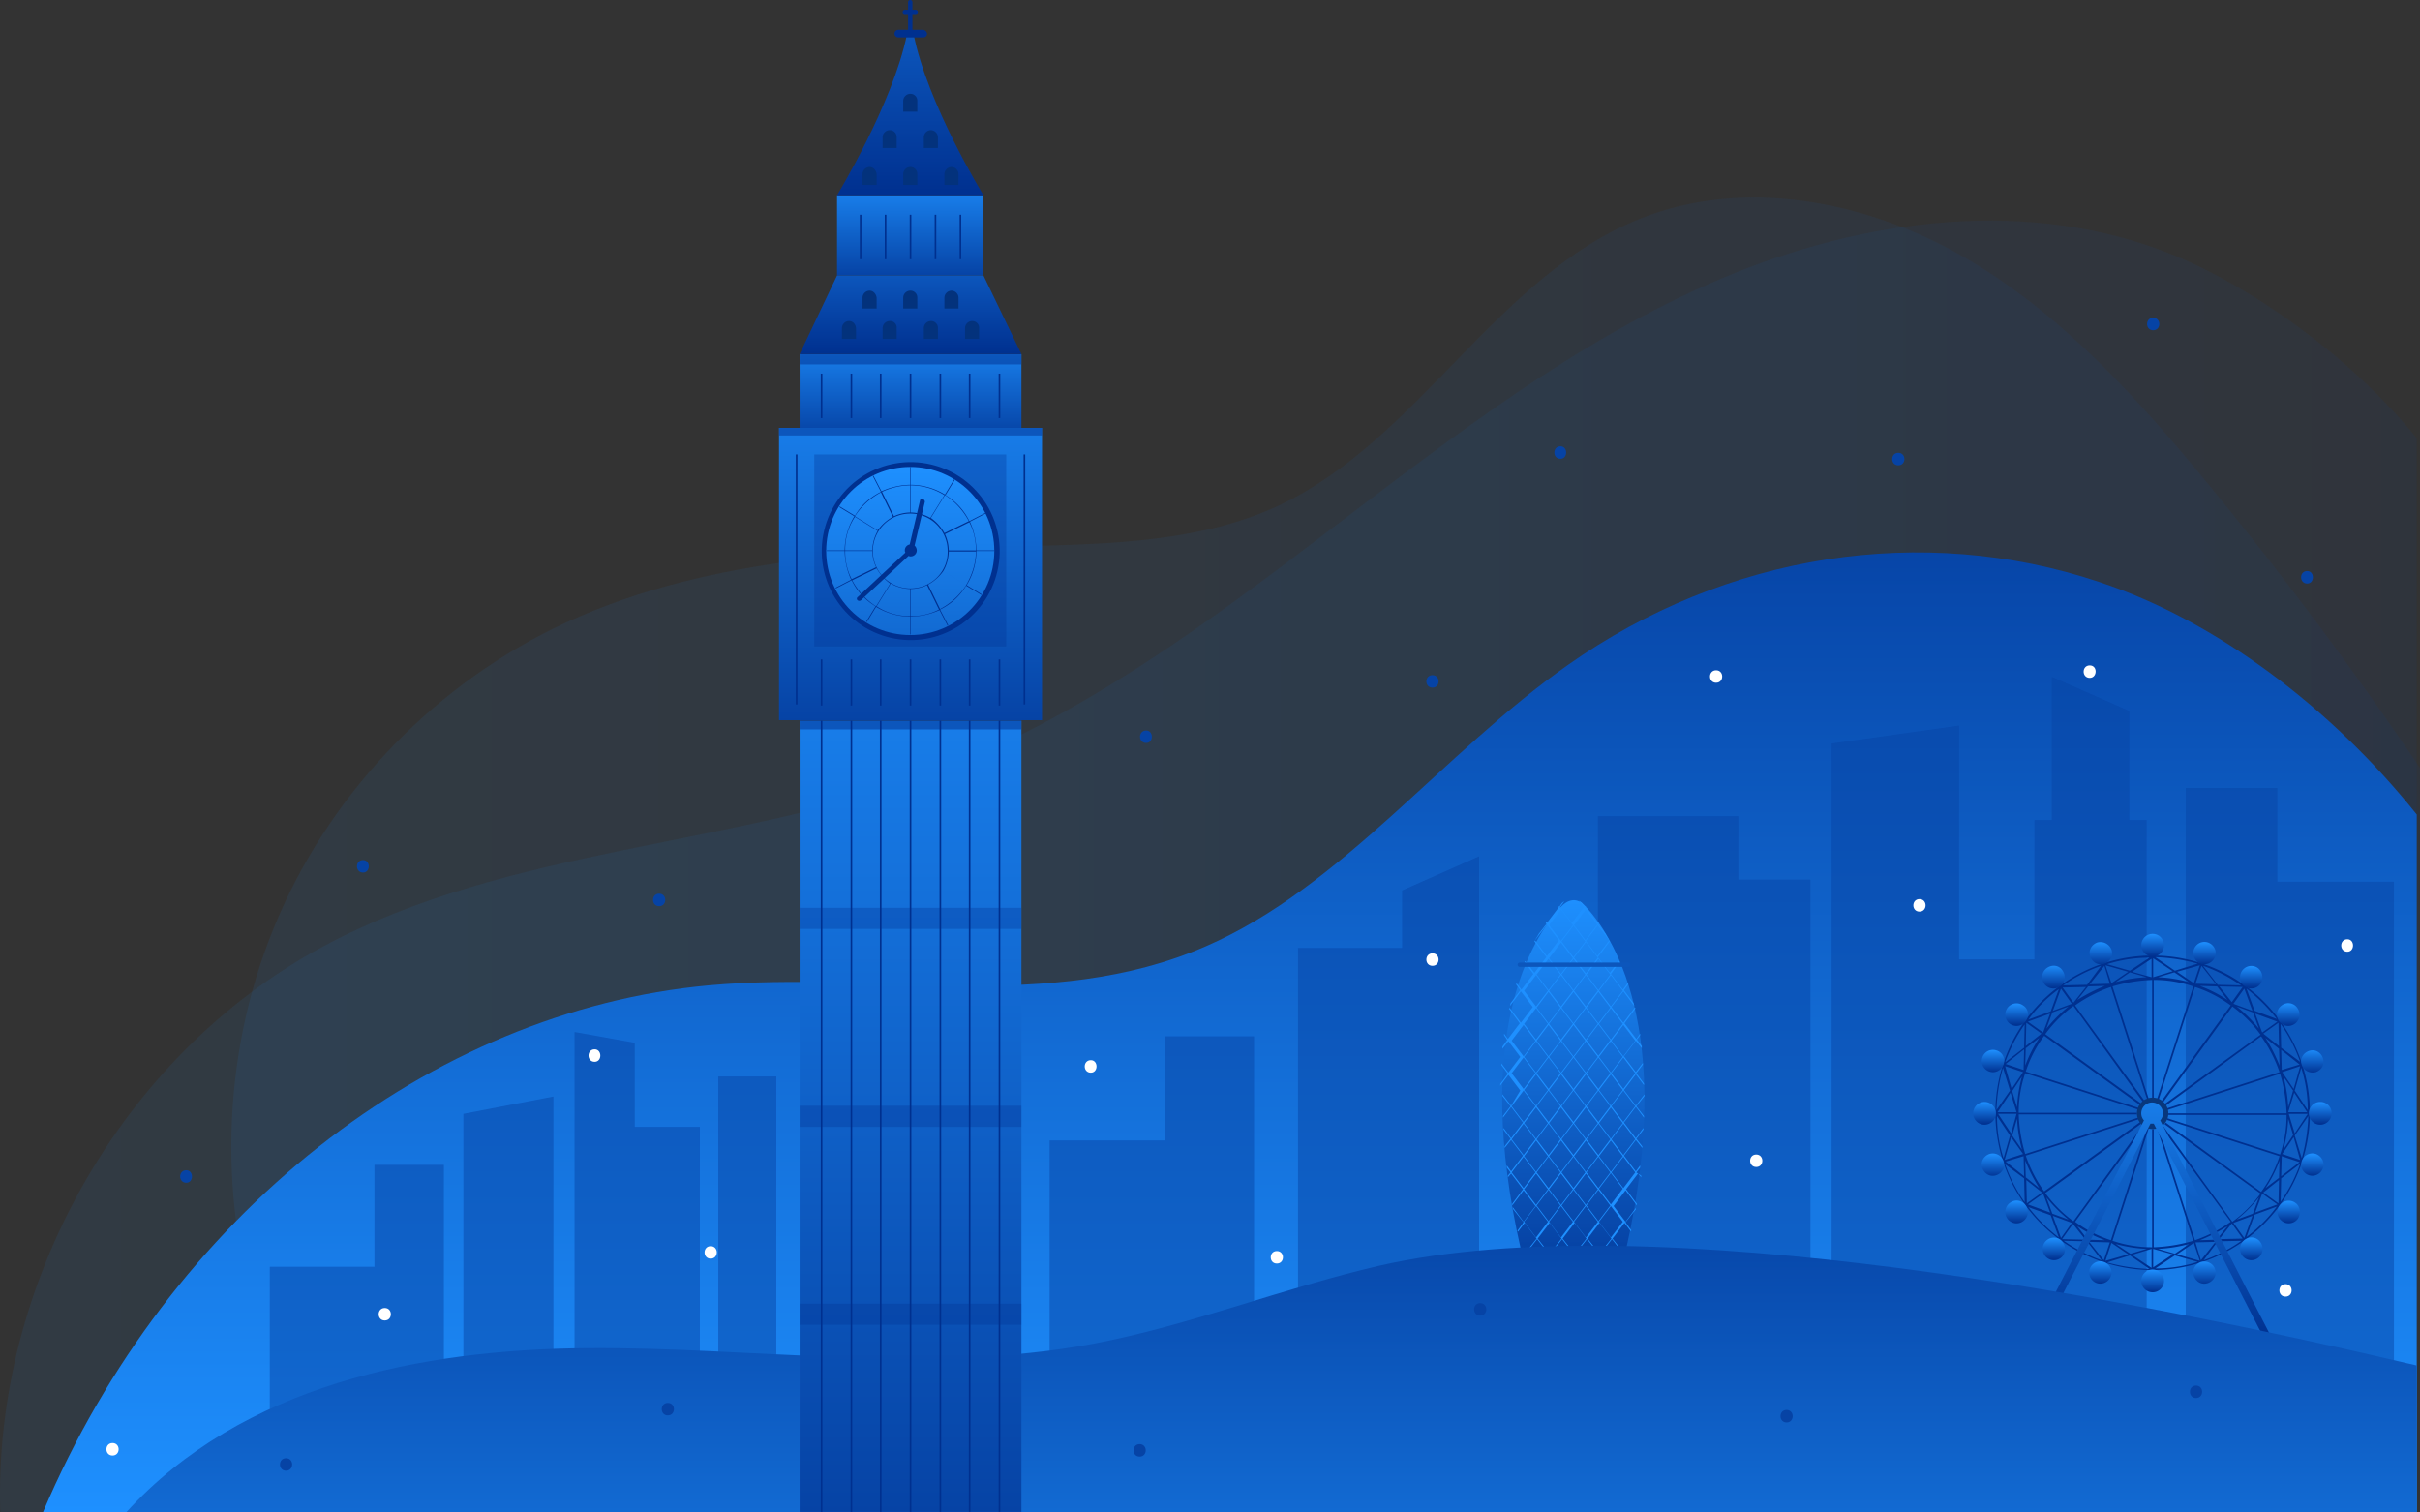 <svg xmlns="http://www.w3.org/2000/svg" xmlns:xlink="http://www.w3.org/1999/xlink" width="1752.826" height="1095.489" viewBox="0 0 1752.826 1095.489">
  <rect x="0" y="0" width="1752.826" height="1095.489" fill="#333333" stroke="none"/>
  <defs>
    <linearGradient id="linear-gradient" y1="0.5" x2="1" y2="0.5" gradientUnits="objectBoundingBox">
      <stop offset="0" stop-color="#1e90ff" stop-opacity="0.078"/>
      <stop offset="0.999" stop-color="#0643a5" stop-opacity="0.078"/>
    </linearGradient>
    <linearGradient id="linear-gradient-2" x1="0" y1="0.5" x2="1" y2="0.5" xlink:href="#linear-gradient"/>
    <linearGradient id="linear-gradient-3" x1="0.5" y1="0.999" x2="0.5" gradientUnits="objectBoundingBox">
      <stop offset="0" stop-color="#1e90ff"/>
      <stop offset="0.999" stop-color="#0643a5"/>
    </linearGradient>
    <linearGradient id="linear-gradient-4" x1="-17.315" y1="-0.275" x2="-5.115" y2="-0.275" gradientUnits="objectBoundingBox">
      <stop offset="0" stop-color="#0c56bc"/>
      <stop offset="1" stop-color="#0643a5"/>
    </linearGradient>
    <linearGradient id="linear-gradient-5" x1="-35.633" y1="-0.01" x2="-12.041" y2="-0.01" xlink:href="#linear-gradient-4"/>
    <linearGradient id="linear-gradient-6" x1="-26.494" y1="0.187" x2="-9.54" y2="0.187" xlink:href="#linear-gradient-4"/>
    <linearGradient id="linear-gradient-7" x1="-59.674" y1="0.06" x2="-23.073" y2="0.06" xlink:href="#linear-gradient-4"/>
    <linearGradient id="linear-gradient-8" x1="-20.426" y1="0.569" x2="-10.436" y2="0.569" xlink:href="#linear-gradient-4"/>
    <linearGradient id="linear-gradient-9" x1="-18.557" y1="0.149" x2="-8.169" y2="0.149" xlink:href="#linear-gradient-4"/>
    <linearGradient id="linear-gradient-10" x1="-23.675" y1="0.503" x2="-13.476" y2="0.503" xlink:href="#linear-gradient-4"/>
    <linearGradient id="linear-gradient-11" x1="-14.523" y1="0.651" x2="-7.783" y2="0.651" xlink:href="#linear-gradient-4"/>
    <linearGradient id="linear-gradient-12" x1="-22.318" y1="0.515" x2="-10.592" y2="0.515" xlink:href="#linear-gradient-4"/>
    <linearGradient id="linear-gradient-13" x1="0.501" y1="0.999" x2="0.501" gradientUnits="objectBoundingBox">
      <stop offset="0.001" stop-color="#0643a5"/>
      <stop offset="1" stop-color="#1e90ff"/>
    </linearGradient>
    <linearGradient id="linear-gradient-14" x1="0.502" y1="1" x2="0.502" gradientUnits="objectBoundingBox">
      <stop offset="0.001" stop-color="#00308f"/>
      <stop offset="1" stop-color="#187de9"/>
    </linearGradient>
    <linearGradient id="linear-gradient-15" x1="0.494" y1="0.992" x2="0.494" y2="-0.002" gradientUnits="objectBoundingBox">
      <stop offset="0.001" stop-color="#00308f"/>
      <stop offset="1" stop-color="#1e90ff"/>
    </linearGradient>
    <linearGradient id="linear-gradient-16" x1="0.499" y1="1.014" x2="0.499" y2="0.007" xlink:href="#linear-gradient-15"/>
    <linearGradient id="linear-gradient-17" x1="0.503" y1="0.992" x2="0.503" y2="0.005" xlink:href="#linear-gradient-15"/>
    <linearGradient id="linear-gradient-18" x1="0.507" y1="0.998" x2="0.507" y2="-0.007" xlink:href="#linear-gradient-15"/>
    <linearGradient id="linear-gradient-19" x1="0.495" y1="0.998" x2="0.495" y2="-0.021" xlink:href="#linear-gradient-15"/>
    <linearGradient id="linear-gradient-20" x1="0.511" y1="0.985" x2="0.511" y2="-0.009" xlink:href="#linear-gradient-15"/>
    <linearGradient id="linear-gradient-21" x1="0.495" y1="1.021" x2="0.495" y2="0.014" xlink:href="#linear-gradient-15"/>
    <linearGradient id="linear-gradient-22" x1="0.492" y1="0.983" x2="0.492" y2="-0.004" xlink:href="#linear-gradient-15"/>
    <linearGradient id="linear-gradient-23" x1="0.495" y1="1.013" x2="0.495" y2="0.008" xlink:href="#linear-gradient-15"/>
    <linearGradient id="linear-gradient-24" x1="0.499" y1="1.017" x2="0.499" y2="-0.001" xlink:href="#linear-gradient-15"/>
    <linearGradient id="linear-gradient-25" x1="0.489" y1="1.014" x2="0.489" y2="-0.004" xlink:href="#linear-gradient-15"/>
    <linearGradient id="linear-gradient-26" x1="0.517" y1="1.009" x2="0.517" y2="0.005" xlink:href="#linear-gradient-15"/>
    <linearGradient id="linear-gradient-27" x1="0.504" y1="0.981" x2="0.504" y2="-0.007" xlink:href="#linear-gradient-15"/>
    <linearGradient id="linear-gradient-28" x1="0.492" y1="1.011" x2="0.492" y2="0.004" xlink:href="#linear-gradient-15"/>
    <linearGradient id="linear-gradient-29" x1="0.5" y1="0.985" x2="0.5" y2="-0.009" xlink:href="#linear-gradient-15"/>
    <linearGradient id="linear-gradient-30" x1="0.494" y1="1.002" x2="0.494" y2="0.008" xlink:href="#linear-gradient-15"/>
    <linearGradient id="linear-gradient-31" x1="0.492" y1="1.021" x2="0.492" y2="0.004" xlink:href="#linear-gradient-15"/>
    <linearGradient id="linear-gradient-32" x1="0.504" y1="1" x2="0.504" y2="-0.004" xlink:href="#linear-gradient-15"/>
    <linearGradient id="linear-gradient-33" x1="0.501" y1="0.996" x2="0.501" y2="0.008" xlink:href="#linear-gradient-15"/>
    <linearGradient id="linear-gradient-34" x1="0.513" y1="1.017" x2="0.513" y2="0.01" xlink:href="#linear-gradient-15"/>
    <linearGradient id="linear-gradient-35" x1="0.5" y1="0.998" x2="0.5" y2="-0.001" gradientUnits="objectBoundingBox">
      <stop offset="0" stop-color="#126ad2"/>
      <stop offset="0.999" stop-color="#0643a5"/>
    </linearGradient>
    <linearGradient id="linear-gradient-36" x1="0.5" y1="0.997" x2="0.5" gradientUnits="objectBoundingBox">
      <stop offset="0" stop-color="#0643a5"/>
      <stop offset="1" stop-color="#187de9"/>
    </linearGradient>
    <linearGradient id="linear-gradient-37" x1="0.5" y1="1" x2="0.5" y2="0" xlink:href="#linear-gradient-36"/>
    <linearGradient id="linear-gradient-38" x1="0.5" y1="1.001" x2="0.5" y2="0" xlink:href="#linear-gradient-36"/>
    <linearGradient id="linear-gradient-39" x1="0.502" y1="1" x2="0.502" y2="0.003" xlink:href="#linear-gradient-36"/>
    <linearGradient id="linear-gradient-40" x1="0.501" y1="0.998" x2="0.501" gradientUnits="objectBoundingBox">
      <stop offset="0" stop-color="#126ad2"/>
      <stop offset="1" stop-color="#1e90ff"/>
    </linearGradient>
    <linearGradient id="linear-gradient-41" x1="0.5" y1="1" x2="0.5" gradientUnits="objectBoundingBox">
      <stop offset="0" stop-color="#00308f"/>
      <stop offset="1" stop-color="#0c56bc"/>
    </linearGradient>
    <linearGradient id="linear-gradient-42" x1="0.502" y1="1.001" x2="0.502" y2="0" xlink:href="#linear-gradient-41"/>
  </defs>
  <g id="_02" data-name="02" transform="translate(-720.174 -294.985)">
    <g id="Group_48598" data-name="Group 48598" transform="translate(720.174 294.985)">
      <path id="Path_60377" data-name="Path 60377" d="M1933.818,273.378c-47.528-58.526-117.444-108.41-175.577-132.37-104.089-42.814-224.675-27.1-328.372,16.89s-193.645,113.909-283.2,181.861c-89.556,68.345-181.468,136.3-286.736,175.97-144.154,54.2-307.554,53.026-443.066,126.085C271.142,720.372,178.443,886.129,183.55,1051.1H1933.818Z" transform="translate(-183.349 43.996)" fill="url(#linear-gradient)"/>
      <path id="Path_60378" data-name="Path 60378" d="M249.551,937.847c-33.78-95.448-31.03-203.465,7.07-296.949,38.1-93.877,111.945-172.434,202.679-217.212,104.875-51.455,225.854-56.562,342.9-59.7,61.668-1.571,125.693-3.142,181.861-29.066,101.732-47.528,157.509-165.757,261.6-207.785,75.808-30.638,164.579-13.355,235.281,27.5s126.478,102.911,178.327,166.15q80.718,98.394,152.009,203.857l-2.357,538.907H288.83Z" transform="translate(-58.455 31.556)" fill="url(#linear-gradient-2)"/>
      <path id="Path_60379" data-name="Path 60379" d="M191.3,871.942C282.82,656.693,471.359,509,673.645,490.543c120.586-11,246.279,21.211,359.795-28.281,98.59-42.814,172.042-140.618,262.383-203.858,114.3-80.522,256.491-102.911,384.541-60.1,85.628,28.281,169.292,92.305,230.174,168.507v505.52H191.3Z" transform="translate(-160.069 223.154)" fill="url(#linear-gradient-3)"/>
      <g id="Group_48570" data-name="Group 48570" transform="translate(195.417 490.201)" opacity="0.75">
        <g id="Group_48569" data-name="Group 48569" opacity="0.65">
          <path id="Path_60380" data-name="Path 60380" d="M308.908,363.744H233.1V477.26h86.414v-9.82h39.672V289.9H308.908Z" transform="translate(-233.1 63.61)" fill="url(#linear-gradient-4)"/>
          <path id="Path_60381" data-name="Path 60381" d="M268.8,473.694H334V277.3l-65.2,12.569Z" transform="translate(-128.574 26.719)" fill="url(#linear-gradient-5)"/>
          <path id="Path_60382" data-name="Path 60382" d="M332.9,273.256,289.3,265.4V505h90.734V334.138H332.9Z" transform="translate(-68.553 -8.123)" fill="url(#linear-gradient-6)"/>
          <rect id="Rectangle_3177" data-name="Rectangle 3177" width="42.028" height="210.928" transform="translate(324.837 289.486)" fill="url(#linear-gradient-7)"/>
          <path id="Path_60383" data-name="Path 60383" d="M579.732,225.6H478V579.11H631.973V271.556H579.732Z" transform="translate(483.94 -124.653)" fill="url(#linear-gradient-8)"/>
          <path id="Path_60384" data-name="Path 60384" d="M460.564,341.615H376.9v204.25h92.7V534.082h55.383V266.2H460.564Z" transform="translate(187.931 -5.781)" fill="url(#linear-gradient-9)"/>
          <path id="Path_60385" data-name="Path 60385" d="M652.781,288.353V220.4H586.4V643.827h55.776v17.283h95.055V288.353Z" transform="translate(801.324 -139.878)" fill="url(#linear-gradient-10)"/>
          <path id="Path_60386" data-name="Path 60386" d="M736.741,224.646,680.572,199.9V303.6H668V404.543h-54.6V235.251L521.1,248.213V654.357h68.738v9.427H749.31V303.6H736.741Z" transform="translate(610.133 -199.9)" fill="url(#linear-gradient-11)"/>
          <path id="Path_60387" data-name="Path 60387" d="M498.115,299.381H422.7V566.871h88.77V540.554h42.421V233l-55.776,24.746Z" transform="translate(322.028 -102.987)" fill="url(#linear-gradient-12)"/>
        </g>
      </g>
      <g id="Group_48572" data-name="Group 48572" transform="translate(1086.655 652.017)">
        <path id="Path_60388" data-name="Path 60388" d="M519.855,244.645c-5.5-5.5-11.784-4.321-17.283,1.571-20.425,22.389-64.417,91.52-28.674,247.85h76.2C586.237,334.2,539.495,265.07,519.855,244.645Z" transform="translate(-458.972 -241.097)" fill="url(#linear-gradient-13)"/>
        <path id="Path_60389" data-name="Path 60389" d="M558.59,437.987l2.75-3.535v-1.571L558.2,437.2l-8.642-11.391L558.2,414.42l4.714,5.892v-1.178l-4.321-5.5,5.106-6.678v-1.178l-5.5,7.463-8.642-11.391L558.2,390.46l5.892,7.856v-1.178l-5.5-7.07,5.892-7.463v-1.178l-6.285,8.248-8.642-11.391,8.642-11.391,5.892,7.856V373.57l-5.5-7.463,4.714-6.285v-1.178l-5.106,6.677-8.642-11.391L558.2,342.54l4.321,5.5v-1.571l-3.535-4.714,2.357-3.142v-1.178l-2.75,3.928-8.641-11.391,7.856-10.605c0-.393,0-.786-.393-.786l-8.249,11-8.641-11.391,8.641-11.391,7.856,10.605c0-.786-.393-1.178-.393-1.964l-7.07-9.427,3.142-4.321c0-.393,0-.393-.393-.786l-3.535,4.714-8.641-11.391,6.285-8.641c0-.393-.393-.393-.393-.786l-6.677,8.641L530.7,282.05l8.641-11.391c0-.393-.393-.393-.393-.786l-8.641,11.391-8.642-11.391,8.642-11.391,8.641,11.391c-.786-1.571-1.964-3.142-2.75-4.713l-5.5-7.07.393-.786c0-.393-.393-.393-.393-.786l-.393.786-8.642-11.391.393-.393-.393-.393-.393.393-2.357-3.142c-.786-.393-1.178-.786-1.964-1.178l3.535,4.713L511.848,257.3l-8.641-11.391,3.142-4.321a6.9,6.9,0,0,0-1.964,1.571l-1.571,2.357-.393-.393-.393.393.393.393L493.78,257.3l-.393-.786c0,.393-.393.393-.393.786l.393.786-5.5,7.07c-.786,1.571-1.964,3.142-2.75,4.713l8.642-11.391,8.641,11.391-8.641,11.391-8.642-11.391c0,.393-.393.393-.393.786l8.641,11.391-8.641,11.391-6.677-8.641c0,.393-.393.393-.393.786l6.285,8.641-8.641,11.391-3.535-4.714c0,.393,0,.393-.393.786l3.142,4.321-7.07,9.427a17.018,17.018,0,0,0-.393,1.964l7.856-10.605,8.641,11.391-8.641,11.391-8.249-11c0,.393,0,.786-.393.786l7.856,10.605L465.5,341.361l-2.75-3.928v1.178l2.357,3.535-3.535,4.714v1.571l4.321-5.5,8.641,11.391-8.641,11.391-5.106-6.677v1.178L465.5,366.5l-5.5,7.463v1.178l5.892-7.856,8.641,11.391-6.677,11-6.285-8.249V382.6l5.892,7.463-5.5,7.07v1.178l5.892-7.856L476.5,401.85l-8.641,11.391-5.5-7.463v1.178l5.106,6.678-4.321,5.5v1.178l4.714-5.892L476.5,425.81,467.856,437.2l-3.142-4.321v1.571l2.75,3.535-1.964,2.357v1.178l2.357-2.75,8.641,11.391-7.856,10.605v1.178l8.249-11,8.641,11.391L476.89,473.73l-7.856-10.605a2.362,2.362,0,0,0,.393,1.571l7.463,9.427-4.321,5.892c0,.393,0,.786.393.786l4.714-6.285,8.641,11.391-5.892,7.463h.786l5.5-7.07,5.5,7.07h.786l-5.892-7.463,8.641-11.391,8.641,11.391-5.892,7.463h.786l5.5-7.07,5.5,7.07h.786l-5.892-7.463,8.641-11.391,8.642,11.391-5.892,7.463h.786l5.5-7.07,5.5,7.07h.786l-5.892-7.463,8.641-11.391,8.641,11.391-5.892,7.463h.786l5.5-7.07,5.5,7.07h.786l-5.892-7.463,8.641-11.391,4.714,6.285c0-.393,0-.786.393-.786l-4.321-5.892L558.2,464.7a2.362,2.362,0,0,1,.393-1.571l-7.856,10.605-8.641-11.391,8.641-11.391,8.249,11v-1.178l-7.856-10.605,8.641-11.391,2.357,2.75v-1.178Zm-.786-23.96-8.641,11.391-8.641-11.391,8.641-11.391Zm-36.137-47.92L513.027,377.5l-8.641-11.391,8.641-11.391Zm-17.283-23.567,8.641-11.391,8.641,11.391-8.641,11.391Zm17.676,24.353,8.641,11.391-8.641,11.391-8.641-11.391Zm-9.427,11.391-8.641,11.391-8.641-11.391,8.641-11.391Zm0,23.96-8.641,11.391-8.641-11.391,8.641-11.391Zm-8.249-12.176,8.641-11.391,8.641,11.391-8.641,11.391Zm17.676.785,8.641,11.391-8.641,11.391-8.641-11.391Zm.393-.785,8.641-11.391,8.641,11.391L531.1,401.458Zm0-23.96,8.641-11.391,8.641,11.391L531.1,377.5Zm-.393-.393-8.641-11.391,8.641-11.391,8.641,11.391Zm-8.641-35.351,8.641-11.391,8.641,11.391-8.641,11.391Zm-.393-.393-8.641-11.391,8.641-11.391,8.641,11.391Zm-.393.393-8.641,11.391-8.641-11.391,8.641-11.391Zm0,23.96-8.641,11.391-8.641-11.391,8.641-11.391ZM503.6,366.107,494.959,377.5l-8.641-11.391,8.641-11.391Zm0,23.96-8.641,11.391-8.641-11.391,8.641-11.391Zm0,23.96-8.641,11.391-8.641-11.391,8.641-11.391Zm.393.785,8.641,11.391-8.641,11.391L495.351,426.2Zm.393-.785,8.641-11.391,8.641,11.391-8.641,11.391Zm17.676.785L530.7,426.2l-8.641,11.391L513.42,426.2Zm.393-.785,8.641-11.391,8.641,11.391L531.1,425.418Zm9.034-11.784,8.641-11.391,8.641,11.391-8.641,11.391Zm0-23.96,8.641-11.391,8.641,11.391-8.641,11.391Zm0-23.96,8.641-11.391,8.641,11.391-8.641,11.391Zm-.393-.786-8.641-11.391,8.641-11.391,8.641,11.391Zm-8.641-34.958,8.641-11.391,8.641,11.391L531.1,329.97Zm-.393-.785L513.42,306.4l8.641-11.391L530.7,306.4Zm-9.034-11.784-8.641-11.391,8.641-11.391,8.641,11.391Zm-.393.393-8.641,11.391L495.351,306.4l8.641-11.391ZM503.6,318.579l-8.641,11.391-8.641-11.391,8.641-11.391Zm0,23.96-8.641,11.391-8.641-11.391,8.641-11.391Zm-9.034,11.784-8.641,11.391-8.642-11.391,8.642-11.391Zm0,23.96-8.641,11.391-8.642-11.391,8.642-11.391Zm0,23.96-8.641,11.391-8.642-11.391,8.642-11.391Zm0,23.96-8.641,11.391L477.283,426.2l8.642-11.391Zm.393.393,8.641,11.391-8.641,11.391-8.641-11.391Zm9.034,12.176,8.641,11.391-8.641,11.391-8.641-11.391Zm.393-.786,8.641-11.391,8.641,11.391-8.641,11.391Zm17.676.786,8.641,11.391-8.641,11.391-8.641-11.391Zm.393-.786L531.1,426.6l8.641,11.391L531.1,449.378Zm9.034-11.784,8.641-11.391,8.641,11.391-8.641,11.391ZM557.8,390.067l-8.641,11.391-8.641-11.391,8.641-11.391Zm0-23.96L549.163,377.5l-8.641-11.391,8.641-11.391Zm0-23.567-8.641,11.391-8.641-11.391,8.641-11.391Zm-9.034-12.176-8.641,11.391-8.641-11.391,8.641-11.391Zm0-23.96-8.641,11.391L531.488,306.4l8.641-11.391Zm-9.034-11.784L531.1,306.01l-8.641-11.391,8.641-11.391ZM530.7,282.443l-8.641,11.391-8.641-11.391,8.641-11.391Zm-8.641-34.958,8.641,11.391-8.641,11.391-8.641-11.391Zm-.393,23.175-8.641,11.391-8.641-11.391,8.641-11.391Zm-26.317-11.784,8.641-11.391,8.641,11.391-8.641,11.391Zm8.641,12.569,8.641,11.391-8.641,11.391-8.641-11.391Zm-9.034,11.784,8.641,11.391-8.641,11.391-8.641-11.391ZM477.283,306.4l8.642-11.391,8.641,11.391-8.641,11.391Zm8.642,12.569,8.641,11.391-8.641,11.391-8.642-11.391Zm-17.676,23.567,8.641-11.391,8.641,11.391L476.89,353.93Zm0,23.567,8.641-11.391,8.641,11.391L476.89,377.5Zm0,23.96,8.641-11.391,8.641,11.391-8.641,11.391Zm0,23.96,8.641-11.391,8.641,11.391-8.641,11.391Zm0,23.96L476.89,426.6l8.641,11.391-8.641,11.391Zm9.034,12.176,8.642-11.391,8.641,11.391-8.641,11.391Zm8.642,34.958-8.642-11.391,8.642-11.391,8.641,11.391Zm.393-23.175,8.641-11.391,8.641,11.391-8.641,11.391Zm17.675,23.175-8.641-11.391,8.641-11.391,8.641,11.391Zm.393-23.175,8.641-11.391,8.641,11.391-8.641,11.391Zm17.676,23.175-8.641-11.391,8.641-11.391,8.641,11.391Zm.393-23.175,8.641-11.391,8.641,11.391L531.1,473.338Zm26.317,11.784-8.641,11.391-8.641-11.391,8.641-11.391Zm-8.641-12.569-8.641-11.391,8.641-11.391,8.641,11.391Zm9.034-11.784-8.641-11.391,8.641-11.391,8.641,11.391Z" transform="translate(-460 -240.794)" fill="#1e90ff"/>
        <g id="Group_48571" data-name="Group 48571" transform="translate(12.57 45.183)">
          <path id="Path_60390" data-name="Path 60390" d="M543.329,255.742H464.771a1.571,1.571,0,1,1,0-3.142h78.558a1.571,1.571,0,1,1,0,3.142Z" transform="translate(-463.2 -252.6)" fill="#0c56bc"/>
        </g>
      </g>
      <g id="Group_48574" data-name="Group 48574" transform="translate(1429.168 676.383)">
        <path id="Path_60391" data-name="Path 60391" d="M665.209,251.3A113.909,113.909,0,1,0,779.118,365.209,113.991,113.991,0,0,0,665.209,251.3Zm-54.6,196a96.267,96.267,0,0,0,20.032,10.212l-12.569-.393Zm5.892,9.82-16.89-.393,7.856-11Zm17.676,1.964-4.321,12.962-10.605-13.355Zm1.178.393,12.176,8.249-16.5,4.714Zm3.142.786a102.561,102.561,0,0,0,22.389,3.535L649.1,467.334Zm25.924,3.535v13.748l-14.14-9.427Zm1.179,0,14.14,3.928-14.14,9.427Zm3.535,0a102.562,102.562,0,0,0,22.389-3.535l-10.212,7.07Zm25.924-4.321,4.321,12.962-16.5-4.714Zm1.178-.393,14.533-.393-10.605,13.355Zm3.142-1.571A120.068,120.068,0,0,0,719.414,447.3l-7.856,9.82Zm23.175-12.176,7.856,11-16.89.393Zm-.786-1.178a101.24,101.24,0,0,1-25.924,13.355l-26.317-81.7-1.178.393,26.317,81.7a115.2,115.2,0,0,1-28.674,4.714V376.993h-1.178v85.628a87.788,87.788,0,0,1-28.674-4.714l26.317-81.7-1.178-.393-26.317,81.7a90.19,90.19,0,0,1-25.924-13.355l50.277-69.131-1.178-.786-50.277,69.524a91.6,91.6,0,0,1-20.425-20.425l69.524-50.277-.786-1.178-69.524,50.277A101.233,101.233,0,0,1,573.3,396.239L655,369.922l-.393-1.178-81.7,26.317a115.2,115.2,0,0,1-4.713-28.674h85.628v-1.178H568.19a87.8,87.8,0,0,1,4.713-28.674l81.7,26.317.393-1.178-81.7-26.317a90.182,90.182,0,0,1,13.355-25.924l69.524,50.277.786-1.178-69.524-50.277a91.6,91.6,0,0,1,20.425-20.425l50.277,69.524,1.178-.786-50.277-69.131a101.237,101.237,0,0,1,25.924-13.355l26.317,81.7,1.178-.393-26.317-81.7a115.189,115.189,0,0,1,28.674-4.713V354.6h1.178V268.976a87.794,87.794,0,0,1,28.674,4.713l-26.317,81.7,1.178.393,26.317-81.7a90.186,90.186,0,0,1,25.924,13.355L671.494,356.96l1.178.786,50.277-69.524a91.606,91.606,0,0,1,20.425,20.425L673.85,358.924l.786,1.178,69.131-50.277a101.242,101.242,0,0,1,13.355,25.924l-81.7,26.317.393,1.178,81.7-26.317a115.2,115.2,0,0,1,4.714,28.674H676.6v1.178h85.628a87.79,87.79,0,0,1-4.714,28.674l-81.7-26.317-.393,1.178,81.7,26.317a90.2,90.2,0,0,1-13.355,25.924l-69.131-50.277-.786,1.178,69.524,50.277a91.607,91.607,0,0,1-20.425,20.425l-50.277-69.524-1.178.786ZM583.116,311A96.268,96.268,0,0,0,572.9,331.036l.393-12.569ZM573.3,316.9l.393-16.89,11,7.856Zm-1.571,17.283-12.962-4.321,13.355-10.605Zm-.393,1.571-8.248,12.176-4.714-16.5Zm-.786,3.142a102.57,102.57,0,0,0-3.535,22.389L563.476,349.5Zm-3.928,25.924H552.871l9.427-14.14Zm0,1.178-3.928,14.14-9.427-14.14Zm.393,3.535a102.559,102.559,0,0,0,3.535,22.389l-7.07-10.213Zm4.321,25.531-13.355,4.321,4.713-16.5Zm.393,1.571.393,14.533L558.763,400.56Zm1.178,3.142a120.078,120.078,0,0,0,10.213,20.032l-9.82-7.856Zm12.177,23.175-11,7.856-.393-16.89Zm134.334-139.44A96.273,96.273,0,0,0,699.381,273.3l12.569.393Zm-5.892-9.82,16.89.393-7.856,11Zm-17.283-1.964,4.321-12.962,10.605,13.355Zm-1.178-.393-12.176-8.249,16.5-4.714Zm-3.535-.786a102.553,102.553,0,0,0-22.389-3.535l11.784-3.535ZM665.6,267.012V253.264l14.14,9.427Zm-1.179,0-14.14-3.928,14.14-9.427Zm-3.535,0a102.552,102.552,0,0,0-22.389,3.535l10.212-7.07Zm-25.531,4.321-4.321-12.962,16.5,4.714Zm-1.178.393-14.533.393,10.605-13.355Zm-3.535,1.571a120.07,120.07,0,0,0-20.032,10.213l7.856-9.82Zm-22.782,12.176-7.856-11,16.89-.393Zm155.545,75.808a102.571,102.571,0,0,0-3.535-22.389l7.07,10.212Zm4.321-10.605,9.427,14.14H763.406Zm-8.641-14.926,12.962-4.321-4.714,16.5Zm-.393-1.571-.393-14.533,13.355,10.605Zm-1.571-3.142A120.09,120.09,0,0,0,746.909,311l9.82,7.856Zm-11.784-23.175,11-7.856.393,16.89Zm1.571,111.945a96.27,96.27,0,0,0,10.212-20.032l-.393,12.569Zm9.82-5.892-.393,16.89-11-7.856Zm1.964-17.283,12.962,4.321L758.3,411.165Zm.393-1.571,8.248-12.176,4.714,16.5Zm.786-3.142a102.587,102.587,0,0,0,3.535-22.389l3.535,11.784Zm3.928-25.924h13.748l-9.427,14.14Zm4.321-16.89,4.714-16.5a99.912,99.912,0,0,1,4.713,30.638Zm-9.82-31.03-.393-17.283a113.741,113.741,0,0,1,14.14,27.5Zm-13.748-11-5.106-13.748,16.1,5.892Zm-2.357-2.75a104.069,104.069,0,0,0-16.1-16.1l11.784,4.321Zm-18.461-18.068,7.856-11,5.892,16.1Zm-11.391-13.748-10.605-13.748a113.74,113.74,0,0,1,27.5,14.14ZM681.313,262.3l-14.14-9.82a131.243,131.243,0,0,1,30.638,4.714Zm-32.6,0-16.5-4.713a99.907,99.907,0,0,1,30.638-4.713Zm-31.03,10.213L600.4,272.9a113.74,113.74,0,0,1,27.5-14.14Zm-11,13.748-13.748,5.106,5.892-16.1Zm-2.357,1.964a104.055,104.055,0,0,0-16.1,16.1l4.321-11.784Zm-18.461,18.854-11-7.856,16.1-5.892Zm-13.748,11L558.37,328.679a113.749,113.749,0,0,1,14.14-27.5ZM561.905,349.1l-9.82,14.14a131.238,131.238,0,0,1,4.714-30.638Zm0,32.6-4.714,16.5a99.91,99.91,0,0,1-4.713-30.637Zm10.212,31.03.393,17.283a113.74,113.74,0,0,1-14.14-27.5Zm13.748,11,5.106,13.748-16.1-5.892Zm2.357,2.749a104.07,104.07,0,0,0,16.1,16.1l-11.784-4.321Zm18.461,18.461-7.856,11-5.892-16.1Zm11,13.355,10.605,13.748a113.74,113.74,0,0,1-27.5-14.141Zm31.03,10.213,14.14,9.82a131.24,131.24,0,0,1-30.638-4.714Zm32.6,0,16.5,4.713a99.908,99.908,0,0,1-30.638,4.714Zm31.03-10.213,17.283-.393a113.734,113.734,0,0,1-27.5,14.141Zm11.391-13.355,13.748-5.106-5.892,16.1Zm2.357-2.357a104.07,104.07,0,0,0,16.1-16.1l-4.321,11.784Zm18.461-18.854,11,7.856-16.1,5.892Zm13.748-11,13.748-10.605a113.747,113.747,0,0,1-14.14,27.5Zm9.82-31.03,9.82-14.14a131.238,131.238,0,0,1-4.714,30.638Zm-12.962-84.45-16.1-5.892-5.892-16.1A129.509,129.509,0,0,1,755.158,297.256Zm-157.9-21.6-5.892,16.1-16.1,5.892A97.4,97.4,0,0,1,597.256,275.653Zm-22,157.9,16.1,5.892,5.892,16.1A116.63,116.63,0,0,1,575.26,433.554Zm157.9,21.6,5.892-16.1,16.1-5.892A106.142,106.142,0,0,1,733.161,455.158Z" transform="translate(-535.196 -235.588)" fill="#00308f"/>
        <circle id="Ellipse_578" data-name="Ellipse 578" cx="11.391" cy="11.391" r="11.391" transform="translate(118.622 118.622)" fill="#08377c"/>
        <path id="Path_60392" data-name="Path 60392" d="M724.686,449.263l-80.914-157.9a7.467,7.467,0,0,0,1.964-5.106,7.856,7.856,0,0,0-15.712,0,7.467,7.467,0,0,0,1.964,5.106L560.5,430.409l4.713,2.357L636.7,293.719h2.357l80.914,157.508Z" transform="translate(-508.259 -156.243)" fill="url(#linear-gradient-14)"/>
        <g id="Group_48573" data-name="Group 48573">
          <circle id="Ellipse_579" data-name="Ellipse 579" cx="8.249" cy="8.249" r="8.249" transform="translate(121.764)" fill="url(#linear-gradient-15)"/>
          <path id="Path_60393" data-name="Path 60393" d="M598.476,249.264a8.074,8.074,0,1,0,5.106,10.213C605.154,255.156,602.8,250.835,598.476,249.264Z" transform="translate(-428.399 -242.979)" fill="url(#linear-gradient-16)"/>
          <path id="Path_60394" data-name="Path 60394" d="M609.4,254.813a8.173,8.173,0,1,0,1.964,11.391A8.611,8.611,0,0,0,609.4,254.813Z" transform="translate(-403.19 -230.068)" fill="url(#linear-gradient-17)"/>
          <path id="Path_60395" data-name="Path 60395" d="M606.568,261.713a8.173,8.173,0,1,0,11.391,1.964A7.89,7.89,0,0,0,606.568,261.713Z" transform="translate(-383.071 -209.865)" fill="url(#linear-gradient-18)"/>
          <path id="Path_60396" data-name="Path 60396" d="M618.377,284.583c4.321-1.571,6.677-5.892,5.106-10.213s-5.892-6.677-10.212-5.106-6.678,5.892-5.106,10.213C609.342,283.4,614.056,285.761,618.377,284.583Z" transform="translate(-370.134 -184.422)" fill="url(#linear-gradient-19)"/>
          <path id="Path_60397" data-name="Path 60397" d="M617.348,278.3a8.249,8.249,0,1,0,8.249,8.249A8.054,8.054,0,0,0,617.348,278.3Z" transform="translate(-365.964 -156.535)" fill="url(#linear-gradient-20)"/>
          <path id="Path_60398" data-name="Path 60398" d="M618.377,288.264a8.074,8.074,0,1,0,5.106,10.212C625.054,294.549,622.7,289.835,618.377,288.264Z" transform="translate(-370.134 -128.792)" fill="url(#linear-gradient-21)"/>
          <path id="Path_60399" data-name="Path 60399" d="M616.3,298.113a8.173,8.173,0,1,0,1.964,11.391C620.625,305.576,619.84,300.47,616.3,298.113Z" transform="translate(-382.988 -103.29)" fill="url(#linear-gradient-22)"/>
          <path id="Path_60400" data-name="Path 60400" d="M599.768,304.913a8.173,8.173,0,1,0,11.391,1.964A7.89,7.89,0,0,0,599.768,304.913Z" transform="translate(-402.981 -83.38)" fill="url(#linear-gradient-23)"/>
          <path id="Path_60401" data-name="Path 60401" d="M593.37,308.027c-4.321,1.571-6.677,5.892-5.106,10.213s5.892,6.677,10.212,5.106,6.678-5.892,5.106-10.213C602.4,309.205,597.691,306.848,593.37,308.027Z" transform="translate(-428.399 -70.389)" fill="url(#linear-gradient-24)"/>
          <path id="Path_60402" data-name="Path 60402" d="M574.27,249.127c-4.321,1.571-6.677,5.892-5.106,10.213s5.892,6.677,10.213,5.106,6.677-5.892,5.106-10.213A8.583,8.583,0,0,0,574.27,249.127Z" transform="translate(-484.322 -242.842)" fill="url(#linear-gradient-25)"/>
          <path id="Path_60403" data-name="Path 60403" d="M563.268,254.813a8.173,8.173,0,1,0,11.391,1.964C572.3,252.849,567.2,252.064,563.268,254.813Z" transform="translate(-509.849 -230.068)" fill="url(#linear-gradient-26)"/>
          <path id="Path_60404" data-name="Path 60404" d="M566.1,261.713a8.173,8.173,0,1,0,1.964,11.391C570.818,269.176,570.032,264.07,566.1,261.713Z" transform="translate(-529.968 -209.865)" fill="url(#linear-gradient-27)"/>
          <path id="Path_60405" data-name="Path 60405" d="M559.476,269.164a8.074,8.074,0,1,0,5.106,10.213A7.761,7.761,0,0,0,559.476,269.164Z" transform="translate(-542.587 -184.714)" fill="url(#linear-gradient-28)"/>
          <path id="Path_60406" data-name="Path 60406" d="M563.7,286.549a8.248,8.248,0,1,0-8.249,8.249A8.3,8.3,0,0,0,563.7,286.549Z" transform="translate(-547.2 -156.535)" fill="url(#linear-gradient-29)"/>
          <path id="Path_60407" data-name="Path 60407" d="M586.448,309.2a8.249,8.249,0,1,0,8.249,8.249A8.3,8.3,0,0,0,586.448,309.2Z" transform="translate(-456.436 -66.064)" fill="url(#linear-gradient-30)"/>
          <path id="Path_60408" data-name="Path 60408" d="M554.37,288.151c-4.321,1.571-6.677,5.892-5.106,10.212s5.892,6.677,10.212,5.106,6.678-5.892,5.106-10.213A8.221,8.221,0,0,0,554.37,288.151Z" transform="translate(-542.587 -128.679)" fill="url(#linear-gradient-31)"/>
          <path id="Path_60409" data-name="Path 60409" d="M556.468,298.113a8.173,8.173,0,1,0,11.391,1.964A7.89,7.89,0,0,0,556.468,298.113Z" transform="translate(-529.759 -103.29)" fill="url(#linear-gradient-32)"/>
          <path id="Path_60410" data-name="Path 60410" d="M573,304.913a8.173,8.173,0,1,0,1.964,11.391A8.61,8.61,0,0,0,573,304.913Z" transform="translate(-509.766 -83.38)" fill="url(#linear-gradient-33)"/>
          <path id="Path_60411" data-name="Path 60411" d="M579.276,308.164a8.074,8.074,0,1,0,5.106,10.213C585.954,314.449,583.6,309.735,579.276,308.164Z" transform="translate(-484.615 -70.527)" fill="url(#linear-gradient-34)"/>
        </g>
      </g>
      <path id="Path_60412" data-name="Path 60412" d="M1865.741,391.57c-197.573-46.742-553.833-117.444-751.406-72.273-69.524,16.1-137.083,43.207-207.392,56.562C786.75,398.248,663.414,378.216,541.256,379c-120.979.786-250.6,26.71-334.656,119.015H1865.741Z" transform="translate(-115.272 597.473)" fill="url(#linear-gradient-35)"/>
      <g id="Group_48594" data-name="Group 48594" transform="translate(564.246)">
        <g id="Group_48575" data-name="Group 48575" transform="translate(14.926 256.491)">
          <rect id="Rectangle_3178" data-name="Rectangle 3178" width="160.651" height="58.133" fill="url(#linear-gradient-36)"/>
        </g>
        <g id="Group_48576" data-name="Group 48576" transform="translate(14.926 522.017)">
          <rect id="Rectangle_3179" data-name="Rectangle 3179" width="160.651" height="573.079" fill="url(#linear-gradient-37)"/>
        </g>
        <g id="Group_48577" data-name="Group 48577" transform="translate(14.926 520.838)" opacity="0.5">
          <rect id="Rectangle_3180" data-name="Rectangle 3180" width="160.651" height="7.463" fill="#00308f"/>
        </g>
        <g id="Group_48578" data-name="Group 48578" transform="translate(14.926 256.491)" opacity="0.5">
          <rect id="Rectangle_3181" data-name="Rectangle 3181" width="160.651" height="7.463" fill="#00308f"/>
        </g>
        <g id="Group_48579" data-name="Group 48579" transform="translate(14.926 657.529)" opacity="0.3">
          <rect id="Rectangle_3182" data-name="Rectangle 3182" width="160.651" height="15.319" fill="#00308f"/>
          <rect id="Rectangle_3183" data-name="Rectangle 3183" width="160.651" height="15.319" transform="translate(0 143.368)" fill="#00308f"/>
          <rect id="Rectangle_3184" data-name="Rectangle 3184" width="160.651" height="15.319" transform="translate(0 286.736)" fill="#00308f"/>
        </g>
        <g id="Group_48580" data-name="Group 48580" transform="translate(0 309.911)">
          <rect id="Rectangle_3185" data-name="Rectangle 3185" width="190.503" height="211.713" fill="url(#linear-gradient-38)"/>
        </g>
        <g id="Group_48581" data-name="Group 48581" transform="translate(42.028 141.404)">
          <rect id="Rectangle_3186" data-name="Rectangle 3186" width="106.053" height="58.133" fill="url(#linear-gradient-39)"/>
        </g>
        <g id="Group_48582" data-name="Group 48582" transform="translate(25.531 329.157)" opacity="0.3">
          <rect id="Rectangle_3187" data-name="Rectangle 3187" width="139.047" height="139.047" fill="#00308f"/>
        </g>
        <g id="Group_48583" data-name="Group 48583" transform="translate(17.968 321.775)">
          <circle id="Ellipse_580" data-name="Ellipse 580" cx="64.417" cy="64.417" r="64.417" transform="matrix(0.228, -0.974, 0.974, 0.228, 0, 125.434)" fill="#00308f"/>
        </g>
        <g id="Group_48584" data-name="Group 48584" transform="translate(34.173 338.191)">
          <circle id="Ellipse_581" data-name="Ellipse 581" cx="60.882" cy="60.882" r="60.882" fill="url(#linear-gradient-40)"/>
        </g>
        <g id="Group_48585" data-name="Group 48585" transform="translate(14.926 199.537)">
          <path id="Path_60413" data-name="Path 60413" d="M463.956,125.9l27.5,56.954H330.8L357.9,125.9Z" transform="translate(-330.8 -125.9)" fill="url(#linear-gradient-41)"/>
        </g>
        <g id="Group_48586" data-name="Group 48586" transform="translate(42.028 24.353)">
          <path id="Path_60414" data-name="Path 60414" d="M393.083,81.3c9.82,50.67,50.67,117.051,50.67,117.051H337.7s40.457-66.381,50.67-116.658" transform="translate(-337.7 -81.3)" fill="url(#linear-gradient-42)"/>
        </g>
        <g id="Group_48587" data-name="Group 48587" transform="translate(30.245 270.632)">
          <rect id="Rectangle_3188" data-name="Rectangle 3188" width="1.178" height="32.209" fill="#00308f"/>
          <rect id="Rectangle_3189" data-name="Rectangle 3189" width="1.178" height="32.209" transform="translate(128.835)" fill="#00308f"/>
          <rect id="Rectangle_3190" data-name="Rectangle 3190" width="1.178" height="32.209" transform="translate(107.231)" fill="#00308f"/>
          <rect id="Rectangle_3191" data-name="Rectangle 3191" width="1.178" height="32.209" transform="translate(86.021)" fill="#00308f"/>
          <rect id="Rectangle_3192" data-name="Rectangle 3192" width="1.178" height="32.209" transform="translate(64.417)" fill="#00308f"/>
          <rect id="Rectangle_3193" data-name="Rectangle 3193" width="1.178" height="32.209" transform="translate(42.814)" fill="#00308f"/>
          <rect id="Rectangle_3194" data-name="Rectangle 3194" width="1.178" height="32.209" transform="translate(21.603)" fill="#00308f"/>
        </g>
        <g id="Group_48588" data-name="Group 48588" transform="translate(58.526 155.545)">
          <rect id="Rectangle_3195" data-name="Rectangle 3195" width="1.178" height="32.209" transform="translate(72.273)" fill="#00308f"/>
          <rect id="Rectangle_3196" data-name="Rectangle 3196" width="1.178" height="32.209" transform="translate(54.205)" fill="#00308f"/>
          <rect id="Rectangle_3197" data-name="Rectangle 3197" width="1.178" height="32.209" transform="translate(36.137)" fill="#00308f"/>
          <rect id="Rectangle_3198" data-name="Rectangle 3198" width="1.178" height="32.209" transform="translate(18.068)" fill="#00308f"/>
          <rect id="Rectangle_3199" data-name="Rectangle 3199" width="1.178" height="32.209" fill="#00308f"/>
        </g>
        <g id="Group_48589" data-name="Group 48589" transform="translate(12.176 329.157)">
          <rect id="Rectangle_3200" data-name="Rectangle 3200" width="1.178" height="33.387" transform="translate(18.068 148.474)" fill="#00308f"/>
          <rect id="Rectangle_3201" data-name="Rectangle 3201" width="1.178" height="33.387" transform="translate(146.903 148.474)" fill="#00308f"/>
          <rect id="Rectangle_3202" data-name="Rectangle 3202" width="1.178" height="33.387" transform="translate(125.3 148.474)" fill="#00308f"/>
          <rect id="Rectangle_3203" data-name="Rectangle 3203" width="1.178" height="181.076" transform="translate(164.971)" fill="#00308f"/>
          <rect id="Rectangle_3204" data-name="Rectangle 3204" width="1.178" height="33.387" transform="translate(104.089 148.474)" fill="#00308f"/>
          <rect id="Rectangle_3205" data-name="Rectangle 3205" width="1.178" height="33.387" transform="translate(82.486 148.474)" fill="#00308f"/>
          <rect id="Rectangle_3206" data-name="Rectangle 3206" width="1.178" height="33.387" transform="translate(60.882 148.474)" fill="#00308f"/>
          <rect id="Rectangle_3207" data-name="Rectangle 3207" width="1.178" height="33.387" transform="translate(39.672 148.474)" fill="#00308f"/>
          <rect id="Rectangle_3208" data-name="Rectangle 3208" width="1.178" height="181.076" fill="#00308f"/>
        </g>
        <g id="Group_48590" data-name="Group 48590" transform="translate(0 309.911)" opacity="0.5">
          <rect id="Rectangle_3209" data-name="Rectangle 3209" width="190.503" height="5.499" fill="#00308f"/>
        </g>
        <g id="Group_48591" data-name="Group 48591" transform="translate(45.564 210.535)">
          <path id="Path_60415" data-name="Path 60415" d="M343.706,134.3a5.2,5.2,0,0,0-5.106,5.106v7.856h10.213v-7.856C348.42,136.264,346.456,134.3,343.706,134.3Z" transform="translate(-338.6 -112.304)" fill="#03327c"/>
          <path id="Path_60416" data-name="Path 60416" d="M351.206,134.3a5.2,5.2,0,0,0-5.106,5.106v7.856h10.212v-7.856A4.745,4.745,0,0,0,351.206,134.3Z" transform="translate(-316.641 -112.304)" fill="#03327c"/>
          <path id="Path_60417" data-name="Path 60417" d="M358.806,134.3a5.2,5.2,0,0,0-5.106,5.106v7.856h10.213v-7.856A4.951,4.951,0,0,0,358.806,134.3Z" transform="translate(-294.389 -112.304)" fill="#03327c"/>
          <path id="Path_60418" data-name="Path 60418" d="M366.406,134.3a5.2,5.2,0,0,0-5.106,5.106v7.856h10.212v-7.856A4.951,4.951,0,0,0,366.406,134.3Z" transform="translate(-272.137 -112.304)" fill="#03327c"/>
          <path id="Path_60419" data-name="Path 60419" d="M347.506,128.7a5.2,5.2,0,0,0-5.106,5.106v7.856h10.213v-7.856C352.22,131.057,350.256,128.7,347.506,128.7Z" transform="translate(-327.474 -128.7)" fill="#03327c"/>
          <path id="Path_60420" data-name="Path 60420" d="M355.006,128.7a5.2,5.2,0,0,0-5.106,5.106v7.856h10.213v-7.856A4.951,4.951,0,0,0,355.006,128.7Z" transform="translate(-305.515 -128.7)" fill="#03327c"/>
          <path id="Path_60421" data-name="Path 60421" d="M362.606,128.7a5.2,5.2,0,0,0-5.106,5.106v7.856h10.212v-7.856A5.2,5.2,0,0,0,362.606,128.7Z" transform="translate(-283.263 -128.7)" fill="#03327c"/>
        </g>
        <g id="Group_48592" data-name="Group 48592" transform="translate(60.49 67.953)">
          <path id="Path_60422" data-name="Path 60422" d="M347.506,105.9a5.2,5.2,0,0,0-5.106,5.106v7.856h10.213v-7.856C352.22,108.257,350.256,105.9,347.506,105.9Z" transform="translate(-342.4 -52.873)" fill="#03327c"/>
          <path id="Path_60423" data-name="Path 60423" d="M355.006,105.9a5.2,5.2,0,0,0-5.106,5.106v7.856h10.213v-7.856A4.951,4.951,0,0,0,355.006,105.9Z" transform="translate(-320.441 -52.873)" fill="#03327c"/>
          <path id="Path_60424" data-name="Path 60424" d="M362.606,105.9a5.2,5.2,0,0,0-5.106,5.106v7.856h10.212v-7.856A5.2,5.2,0,0,0,362.606,105.9Z" transform="translate(-298.189 -52.873)" fill="#03327c"/>
          <path id="Path_60425" data-name="Path 60425" d="M351.206,99.1a5.2,5.2,0,0,0-5.106,5.106v7.856h10.212v-7.856A4.951,4.951,0,0,0,351.206,99.1Z" transform="translate(-331.567 -72.783)" fill="#03327c"/>
          <path id="Path_60426" data-name="Path 60426" d="M358.806,99.1a5.2,5.2,0,0,0-5.106,5.106v7.856h10.213v-7.856A5.2,5.2,0,0,0,358.806,99.1Z" transform="translate(-309.315 -72.783)" fill="#03327c"/>
          <path id="Path_60427" data-name="Path 60427" d="M355.006,92.4a5.2,5.2,0,0,0-5.106,5.106v7.856h10.213V97.506A4.951,4.951,0,0,0,355.006,92.4Z" transform="translate(-320.441 -92.4)" fill="#03327c"/>
        </g>
        <path id="Path_60428" data-name="Path 60428" d="M368.725,96.7h-7.463V85.313h2.357a1.571,1.571,0,0,0,0-3.142h-2.357v-5.5a1.571,1.571,0,1,0-3.142,0v5.5h-2.357a1.571,1.571,0,1,0,0,3.142h2.357V96.7h-7.07a2.75,2.75,0,1,0,0,5.5h18.068a2.685,2.685,0,0,0,2.75-2.75A3.333,3.333,0,0,0,368.725,96.7Z" transform="translate(-264.636 -75.1)" fill="#00308f"/>
        <path id="Path_60429" data-name="Path 60429" d="M457.172,222.082v-.393H444.21a52.155,52.155,0,0,0-4.714-20.818l11.391-5.892-.393-.393L439.1,200.479a44.592,44.592,0,0,0-17.283-18.854l6.677-11-.393-.393-6.677,11a47.9,47.9,0,0,0-24.746-7.07V161.2h-.393v12.962a52.156,52.156,0,0,0-20.818,4.713l-5.892-11.391-.393.393,5.892,11.391a44.591,44.591,0,0,0-18.854,17.283l-11-6.677-.393.393,11,6.677a47.9,47.9,0,0,0-7.07,24.746H335.8v.393h12.962a52.154,52.154,0,0,0,4.714,20.818l-11.391,5.892.393.393,11.391-5.892a44.593,44.593,0,0,0,17.283,18.854l-6.677,11,.393.393,6.677-11a47.9,47.9,0,0,0,24.746,7.07v12.962h.393V269.61A52.155,52.155,0,0,0,417.5,264.9l5.892,11.391.393-.393L417.893,264.5a44.591,44.591,0,0,0,18.854-17.283l11,6.677.393-.393-11-6.677a47.9,47.9,0,0,0,7.07-24.746Zm-13.355-.393H424.177a28.866,28.866,0,0,0-2.75-11.784l17.675-8.641A43.49,43.49,0,0,1,443.817,221.69Zm-47.527,27.5a27.1,27.1,0,1,1,27.1-27.1C423.785,237.008,411.608,249.185,396.289,249.185Zm42.421-48.706-17.675,8.641a33.078,33.078,0,0,0-9.82-11l10.213-16.5A49.681,49.681,0,0,1,438.711,200.479Zm-17.675-18.854-10.213,16.5a29.4,29.4,0,0,0-14.14-3.928V174.555A46.5,46.5,0,0,1,421.035,181.625Zm-24.746-7.07v19.639a28.867,28.867,0,0,0-11.784,2.749l-8.641-17.676A48.819,48.819,0,0,1,396.289,174.555Zm-21.211,5.106,8.642,17.675a33.076,33.076,0,0,0-11,9.82l-16.5-10.213A49.682,49.682,0,0,1,375.079,179.661Zm-18.854,17.675,16.5,10.213a29.4,29.4,0,0,0-3.928,14.14H349.155A43.184,43.184,0,0,1,356.225,197.337Zm-7.07,24.746h19.639a28.867,28.867,0,0,0,2.749,11.784l-17.675,8.641A43.49,43.49,0,0,1,349.155,222.082Zm5.106,21.211,17.676-8.641a33.078,33.078,0,0,0,9.82,11l-10.213,16.5A49.682,49.682,0,0,1,354.261,243.293Zm17.676,18.854,10.212-16.5a29.4,29.4,0,0,0,14.14,3.928v19.639A43.183,43.183,0,0,1,371.936,262.147Zm24.746,7.07V249.578a28.868,28.868,0,0,0,11.784-2.75l8.641,17.676A43.491,43.491,0,0,1,396.682,269.217Zm21.211-5.106-8.641-17.676a33.078,33.078,0,0,0,11-9.82l16.5,10.213A49.681,49.681,0,0,1,417.893,264.111Zm18.854-17.283-16.5-10.213a29.4,29.4,0,0,0,3.928-14.14h19.639C443.817,231.117,441.067,239.365,436.747,246.828Z" transform="translate(-301.234 176.991)" fill="#00308f"/>
        <path id="Path_60430" data-name="Path 60430" d="M389.074,167.178a1.5,1.5,0,0,0-1.964,1.178l-7.463,31.816a4.273,4.273,0,0,0-3.535,4.321,2.969,2.969,0,0,0,.393,1.571l-34.565,32.209a1.473,1.473,0,0,0,0,2.357,1.964,1.964,0,0,0,2.357,0l34.565-32.209a2.362,2.362,0,0,0,1.571.393,4.359,4.359,0,0,0,4.321-4.321,4.979,4.979,0,0,0-1.571-3.535l7.463-31.816A2.61,2.61,0,0,0,389.074,167.178Z" transform="translate(-284.985 194.188)" fill="#00308f"/>
        <g id="Group_48593" data-name="Group 48593" transform="translate(30.245 522.017)">
          <rect id="Rectangle_3210" data-name="Rectangle 3210" width="1.178" height="573.079" fill="#00308f"/>
          <rect id="Rectangle_3211" data-name="Rectangle 3211" width="1.178" height="573.079" transform="translate(128.835)" fill="#00308f"/>
          <rect id="Rectangle_3212" data-name="Rectangle 3212" width="1.178" height="573.079" transform="translate(107.231)" fill="#00308f"/>
          <rect id="Rectangle_3213" data-name="Rectangle 3213" width="1.178" height="573.079" transform="translate(86.021)" fill="#00308f"/>
          <rect id="Rectangle_3214" data-name="Rectangle 3214" width="1.178" height="573.079" transform="translate(64.417)" fill="#00308f"/>
          <rect id="Rectangle_3215" data-name="Rectangle 3215" width="1.178" height="573.079" transform="translate(42.814)" fill="#00308f"/>
          <rect id="Rectangle_3216" data-name="Rectangle 3216" width="1.178" height="573.079" transform="translate(21.603)" fill="#00308f"/>
        </g>
      </g>
      <g id="Group_48595" data-name="Group 48595" transform="translate(77.089 481.952)">
        <path id="Path_60431" data-name="Path 60431" d="M257.594,316.3c-5.892,0-5.892,9.034,0,9.034S263.486,316.3,257.594,316.3Z" transform="translate(-55.995 149.155)" fill="#fff"/>
        <path id="Path_60432" data-name="Path 60432" d="M296.294,268.6c-5.892,0-5.892,9.034,0,9.034C301.793,277.634,301.793,268.6,296.294,268.6Z" transform="translate(57.315 9.495)" fill="#fff"/>
        <path id="Path_60433" data-name="Path 60433" d="M317.694,304.9c-5.892,0-5.892,9.034,0,9.034S323.586,304.9,317.694,304.9Z" transform="translate(119.971 115.777)" fill="#fff"/>
        <path id="Path_60434" data-name="Path 60434" d="M207.394,341.2c-5.892,0-5.892,9.034,0,9.034S213.286,341.2,207.394,341.2Z" transform="translate(-202.975 222.06)" fill="#fff"/>
        <path id="Path_60435" data-name="Path 60435" d="M387.794,270.6c-5.892,0-5.892,9.034,0,9.034C393.293,279.634,393.293,270.6,387.794,270.6Z" transform="translate(325.217 15.35)" fill="#fff"/>
        <path id="Path_60436" data-name="Path 60436" d="M422.094,305.8c-5.892,0-5.892,9.034,0,9.034S427.986,305.8,422.094,305.8Z" transform="translate(425.643 118.412)" fill="#fff"/>
        <path id="Path_60437" data-name="Path 60437" d="M450.794,250.9c-5.892,0-5.892,9.034,0,9.034S456.686,250.9,450.794,250.9Z" transform="translate(509.674 -42.329)" fill="#fff"/>
        <path id="Path_60438" data-name="Path 60438" d="M510.494,288c-5.892,0-5.892,9.034,0,9.034S516.386,288,510.494,288Z" transform="translate(684.469 66.296)" fill="#fff"/>
        <path id="Path_60439" data-name="Path 60439" d="M540.594,240.9c-5.892,0-5.892,9.034,0,9.034S546.486,240.9,540.594,240.9Z" transform="translate(772.598 -71.608)" fill="#fff"/>
        <path id="Path_60440" data-name="Path 60440" d="M503.094,198.7c-5.892,0-5.892,9.034,0,9.034S508.986,198.7,503.094,198.7Z" transform="translate(662.802 -195.165)" fill="#fff"/>
        <path id="Path_60441" data-name="Path 60441" d="M571.994,197.8c-5.892,0-5.892,9.034,0,9.034C577.493,206.834,577.886,197.8,571.994,197.8Z" transform="translate(864.534 -197.8)" fill="#fff"/>
        <path id="Path_60442" data-name="Path 60442" d="M619.494,248.3c-5.892,0-5.892,9.034,0,9.034C624.993,257.334,624.993,248.3,619.494,248.3Z" transform="translate(1003.609 -49.941)" fill="#fff"/>
        <path id="Path_60443" data-name="Path 60443" d="M608.094,311.9c-5.892,0-5.892,9.034,0,9.034S613.986,311.9,608.094,311.9Z" transform="translate(970.231 136.272)" fill="#fff"/>
      </g>
      <g id="Group_48596" data-name="Group 48596" transform="translate(130.509 230.174)">
        <path id="Path_60444" data-name="Path 60444" d="M253.594,233.7c-5.892,0-5.892,9.034,0,9.034C259.093,242.734,259.093,233.7,253.594,233.7Z" transform="translate(-121.126 159.089)" fill="#0643a5"/>
        <path id="Path_60445" data-name="Path 60445" d="M308.194,239.9c-5.892,0-5.892,9.034,0,9.034S314.086,239.9,308.194,239.9Z" transform="translate(38.737 177.242)" fill="#0643a5"/>
        <path id="Path_60446" data-name="Path 60446" d="M220.994,290.9c-5.892,0-5.892,9.034,0,9.034C226.493,299.934,226.493,290.9,220.994,290.9Z" transform="translate(-216.575 326.564)" fill="#0643a5"/>
        <path id="Path_60447" data-name="Path 60447" d="M397.994,209.8c-5.892,0-5.892,9.034,0,9.034C403.493,218.834,403.493,209.8,397.994,209.8Z" transform="translate(301.662 89.113)" fill="#0643a5"/>
        <path id="Path_60448" data-name="Path 60448" d="M474.394,157.4c-5.892,0-5.892,9.034,0,9.034C479.893,166.434,479.893,157.4,474.394,157.4Z" transform="translate(525.353 -64.309)" fill="#0643a5"/>
        <path id="Path_60449" data-name="Path 60449" d="M450.794,199.6c-5.892,0-5.892,9.034,0,9.034S456.686,199.6,450.794,199.6Z" transform="translate(456.254 59.248)" fill="#0643a5"/>
        <path id="Path_60450" data-name="Path 60450" d="M536.694,158.6c-5.892,0-5.892,9.034,0,9.034S542.586,158.6,536.694,158.6Z" transform="translate(707.76 -60.795)" fill="#0643a5"/>
        <path id="Path_60451" data-name="Path 60451" d="M612.094,180.4c-5.892,0-5.892,9.034,0,9.034C617.593,189.434,617.593,180.4,612.094,180.4Z" transform="translate(928.523 3.033)" fill="#0643a5"/>
        <path id="Path_60452" data-name="Path 60452" d="M583.694,133.7c-5.892,0-5.892,9.034,0,9.034S589.586,133.7,583.694,133.7Z" transform="translate(845.371 -133.7)" fill="#0643a5"/>
      </g>
      <g id="Group_48597" data-name="Group 48597" transform="translate(202.782 943.872)">
        <path id="Path_60453" data-name="Path 60453" d="M239.394,344c-5.892,0-5.892,9.034,0,9.034S245.286,344,239.394,344Z" transform="translate(-234.975 -231.662)" fill="#0643a5"/>
        <path id="Path_60454" data-name="Path 60454" d="M309.794,333.8c-5.892,0-5.892,9.034,0,9.034S315.686,333.8,309.794,333.8Z" transform="translate(-28.851 -261.527)" fill="#0643a5"/>
        <path id="Path_60455" data-name="Path 60455" d="M396.794,341.4c-5.892,0-5.892,9.034,0,9.034S402.686,341.4,396.794,341.4Z" transform="translate(225.875 -239.275)" fill="#0643a5"/>
        <path id="Path_60456" data-name="Path 60456" d="M459.594,315.4c-5.892,0-5.892,9.034,0,9.034S465.486,315.4,459.594,315.4Z" transform="translate(409.747 -315.4)" fill="#0643a5"/>
        <path id="Path_60457" data-name="Path 60457" d="M516.094,335.1c-5.892,0-5.892,9.034,0,9.034S521.986,335.1,516.094,335.1Z" transform="translate(575.172 -257.72)" fill="#0643a5"/>
        <path id="Path_60458" data-name="Path 60458" d="M591.594,330.6c-5.892,0-5.892,9.034,0,9.034S597.486,330.6,591.594,330.6Z" transform="translate(796.228 -270.896)" fill="#0643a5"/>
      </g>
    </g>
  </g>
</svg>
